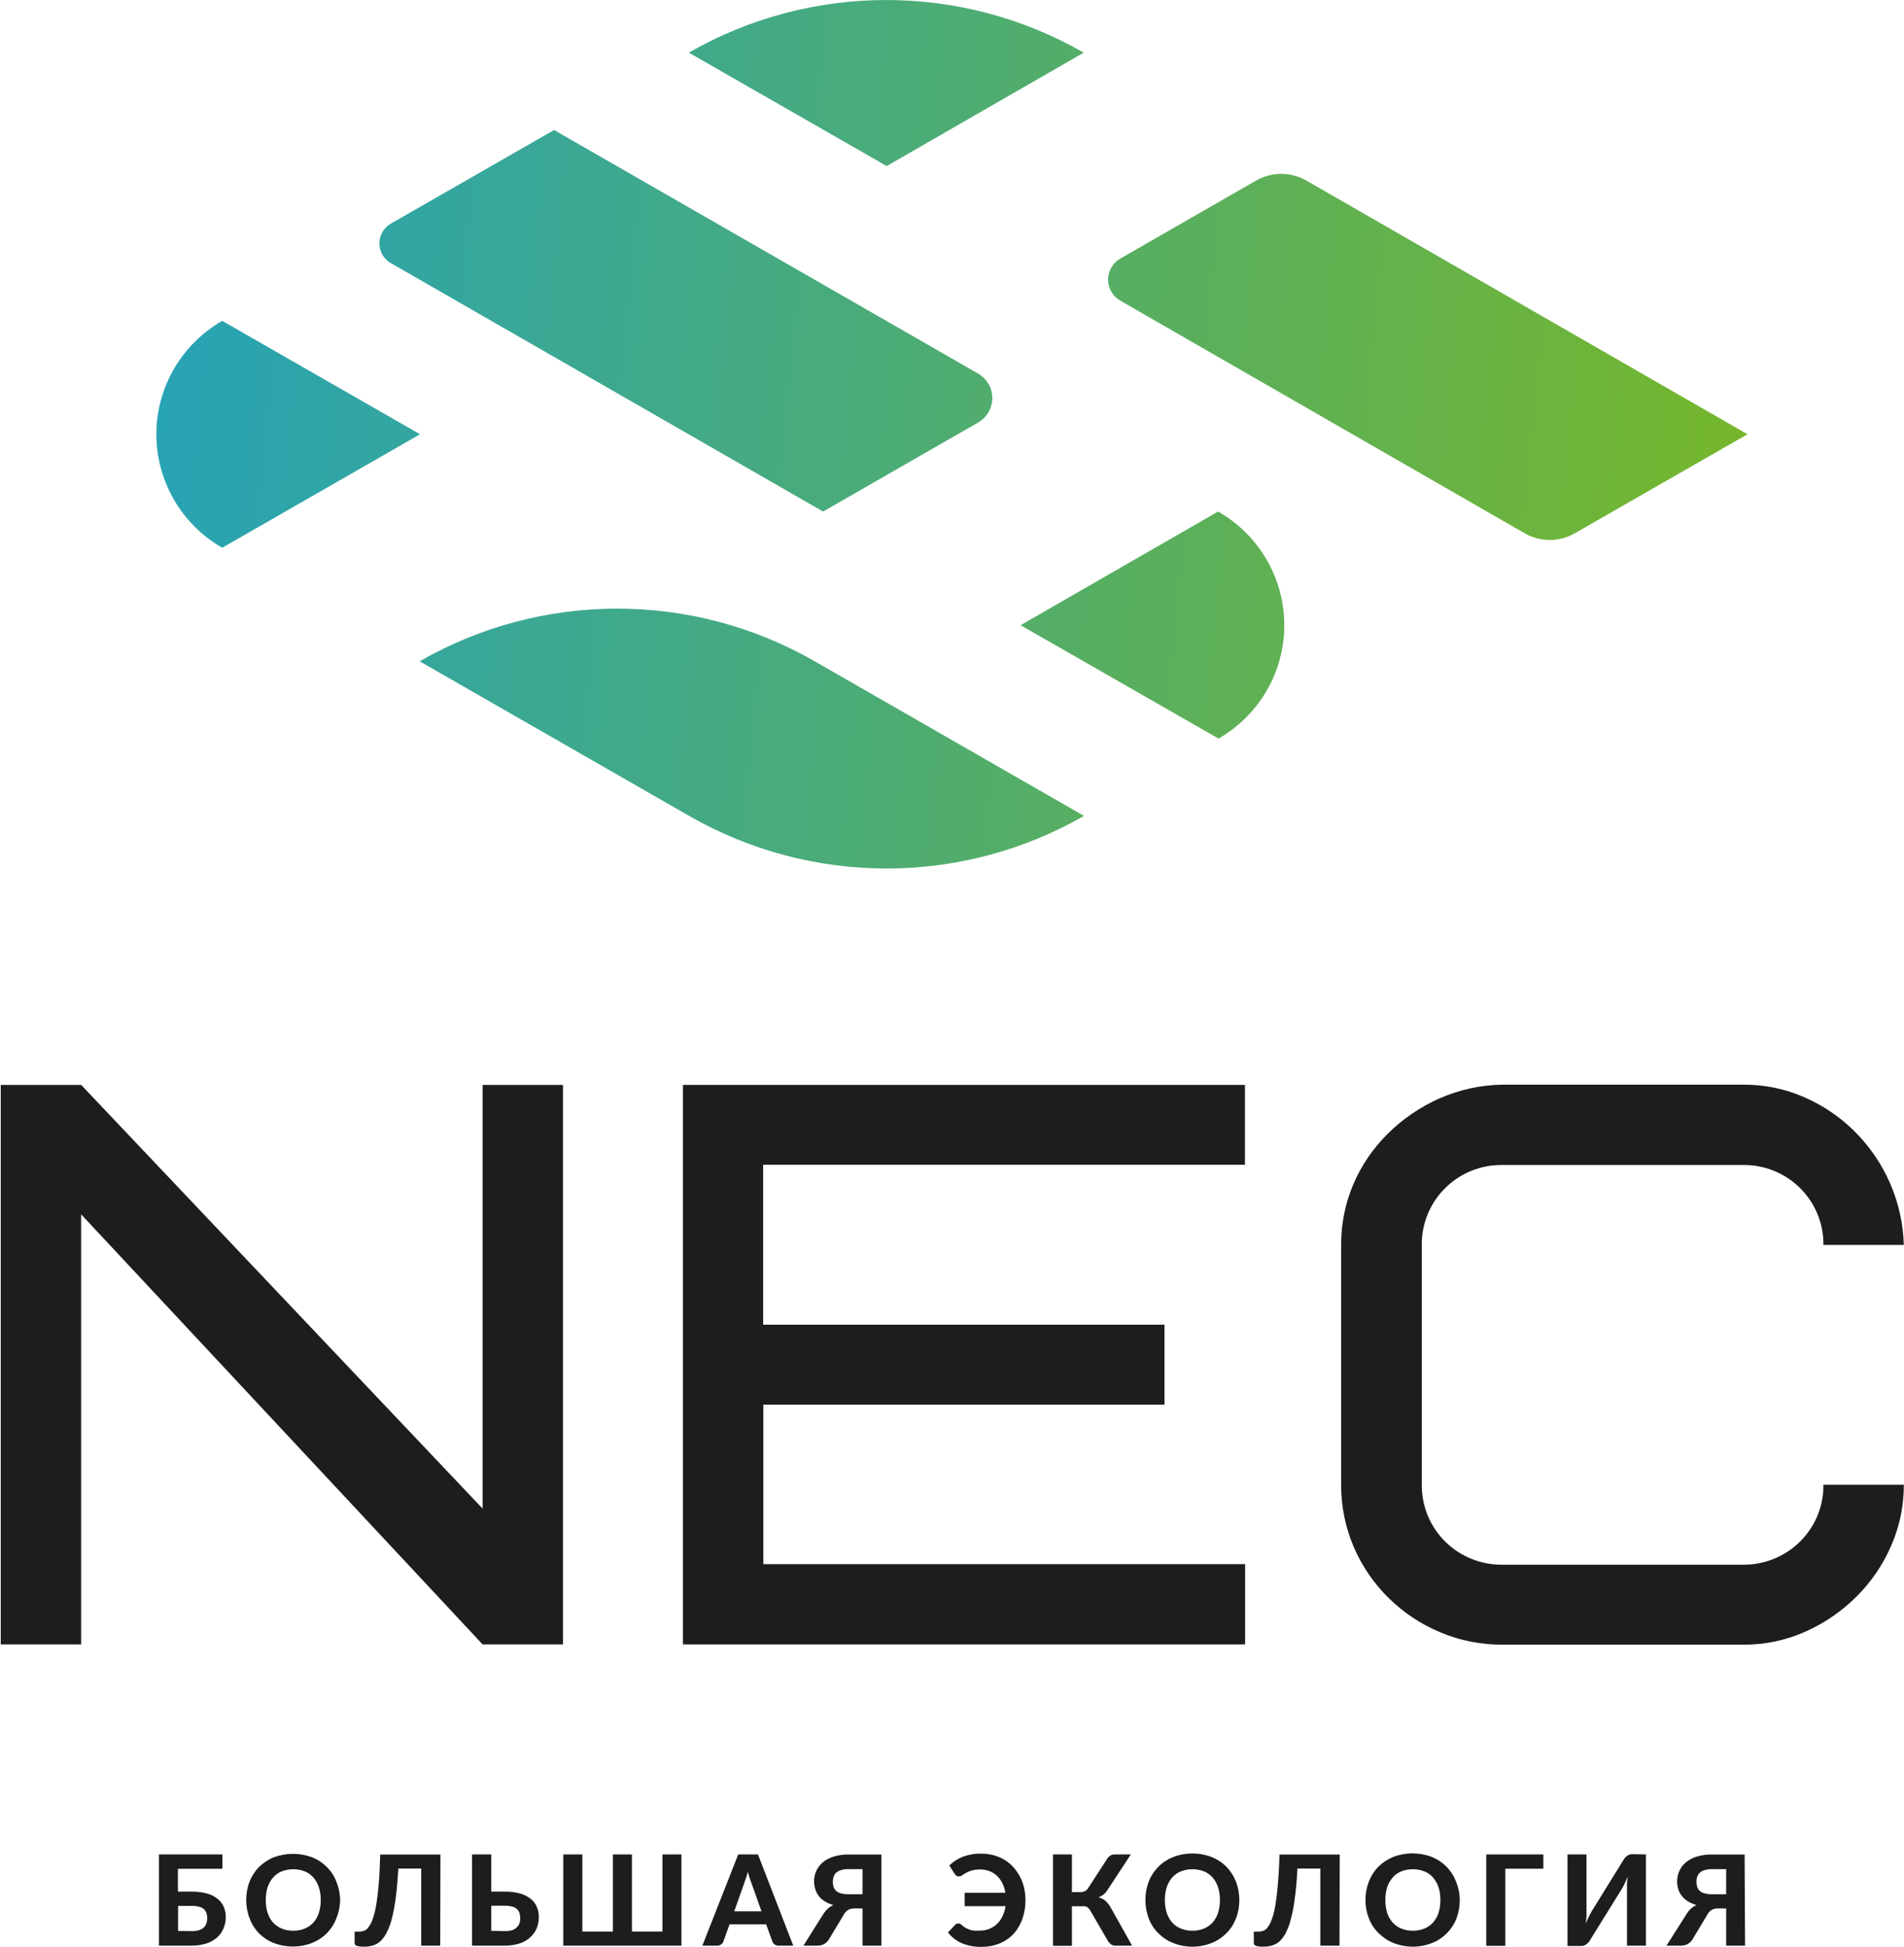 <?xml version="1.0" encoding="UTF-8"?> <svg xmlns="http://www.w3.org/2000/svg" xmlns:xlink="http://www.w3.org/1999/xlink" width="90px" height="92px" viewBox="0 0 90 92"> <defs> <linearGradient id="linear0" gradientUnits="userSpaceOnUse" x1="18.08" y1="49.91" x2="199.82" y2="68.73" gradientTransform="matrix(0.407,0,0,0.405,0.037,0)"> <stop offset="0" style="stop-color:rgb(15.686%,63.922%,70.98%);stop-opacity:1;"></stop> <stop offset="1" style="stop-color:rgb(45.882%,71.373%,17.647%);stop-opacity:1;"></stop> </linearGradient> <linearGradient id="linear1" gradientUnits="userSpaceOnUse" x1="20" y1="31.25" x2="201.74" y2="50.07" gradientTransform="matrix(0.407,0,0,0.405,0.037,0)"> <stop offset="0" style="stop-color:rgb(15.686%,63.922%,70.98%);stop-opacity:1;"></stop> <stop offset="1" style="stop-color:rgb(45.882%,71.373%,17.647%);stop-opacity:1;"></stop> </linearGradient> <linearGradient id="linear2" gradientUnits="userSpaceOnUse" x1="23.1" y1="1.31" x2="204.84" y2="20.13" gradientTransform="matrix(0.407,0,0,0.405,0.037,0)"> <stop offset="0" style="stop-color:rgb(15.686%,63.922%,70.98%);stop-opacity:1;"></stop> <stop offset="1" style="stop-color:rgb(45.882%,71.373%,17.647%);stop-opacity:1;"></stop> </linearGradient> <linearGradient id="linear3" gradientUnits="userSpaceOnUse" x1="15.09" y1="78.76" x2="196.82" y2="97.57" gradientTransform="matrix(0.407,0,0,0.405,0.037,0)"> <stop offset="0" style="stop-color:rgb(15.686%,63.922%,70.98%);stop-opacity:1;"></stop> <stop offset="1" style="stop-color:rgb(45.882%,71.373%,17.647%);stop-opacity:1;"></stop> </linearGradient> <linearGradient id="linear4" gradientUnits="userSpaceOnUse" x1="17.02" y1="60.09" x2="198.76" y2="78.91" gradientTransform="matrix(0.407,0,0,0.405,0.037,0)"> <stop offset="0" style="stop-color:rgb(15.686%,63.922%,70.98%);stop-opacity:1;"></stop> <stop offset="1" style="stop-color:rgb(45.882%,71.373%,17.647%);stop-opacity:1;"></stop> </linearGradient> <linearGradient id="linear5" gradientUnits="userSpaceOnUse" x1="20.47" y1="26.77" x2="202.21" y2="45.58" gradientTransform="matrix(0.407,0,0,0.405,0.037,0)"> <stop offset="0" style="stop-color:rgb(15.686%,63.922%,70.98%);stop-opacity:1;"></stop> <stop offset="1" style="stop-color:rgb(45.882%,71.373%,17.647%);stop-opacity:1;"></stop> </linearGradient> </defs> <g id="surface1"> <path style=" stroke:none;fill-rule:nonzero;fill:url(#linear0);" d="M 10.504 15.164 C 8.578 16.27 7.391 18.312 7.391 20.523 C 7.391 22.734 8.578 24.781 10.504 25.887 L 19.855 20.523 Z M 10.504 15.164 "></path> <path style=" stroke:none;fill-rule:nonzero;fill:url(#linear1);" d="M 18.48 12.438 L 38.906 24.176 L 46.227 19.973 C 46.645 19.734 46.906 19.289 46.906 18.812 C 46.906 18.332 46.645 17.891 46.227 17.652 L 26.191 6.145 L 18.465 10.574 C 18.133 10.77 17.93 11.125 17.934 11.512 C 17.934 11.895 18.145 12.25 18.48 12.438 Z M 18.48 12.438 "></path> <path style=" stroke:none;fill-rule:nonzero;fill:url(#linear2);" d="M 51.227 2.488 C 45.449 -0.828 38.336 -0.828 32.559 2.488 L 41.914 7.848 Z M 51.227 2.488 "></path> <path style=" stroke:none;fill-rule:nonzero;fill:url(#linear3);" d="M 19.836 31.254 L 32.574 38.559 C 38.352 41.875 45.465 41.875 51.238 38.559 L 38.512 31.254 C 32.734 27.934 25.613 27.934 19.836 31.254 Z M 19.836 31.254 "></path> <path style=" stroke:none;fill-rule:nonzero;fill:url(#linear4);" d="M 57.578 24.176 L 48.242 29.547 L 57.598 34.906 C 59.523 33.801 60.711 31.754 60.707 29.539 C 60.703 27.324 59.512 25.277 57.578 24.176 Z M 57.578 24.176 "></path> <path style=" stroke:none;fill-rule:nonzero;fill:url(#linear5);" d="M 61.746 8.531 C 61.012 8.113 60.109 8.113 59.379 8.531 L 52.957 12.219 C 52.598 12.426 52.379 12.805 52.379 13.215 C 52.379 13.625 52.598 14.008 52.957 14.211 L 72.07 25.203 C 72.805 25.625 73.707 25.625 74.438 25.203 L 82.602 20.523 Z M 61.746 8.531 "></path> <path style=" stroke:none;fill-rule:nonzero;fill:rgb(11.373%,11.765%,10.98%);fill-opacity:1;" d="M 0.035 77.715 L 0.035 51.273 L 3.836 51.273 L 22.812 71.297 L 22.812 51.273 L 26.613 51.273 L 26.613 77.715 L 22.812 77.715 L 3.836 57.391 L 3.836 77.715 Z M 0.035 77.715 "></path> <path style=" stroke:none;fill-rule:nonzero;fill:rgb(11.373%,11.765%,10.98%);fill-opacity:1;" d="M 32.281 77.715 L 32.281 51.273 L 58.848 51.273 L 58.848 55.047 L 36.074 55.047 L 36.074 62.605 L 55.043 62.605 L 55.043 66.383 L 36.082 66.383 L 36.082 73.922 L 58.855 73.922 L 58.855 77.715 Z M 32.281 77.715 "></path> <path style=" stroke:none;fill-rule:nonzero;fill:rgb(11.373%,11.765%,10.98%);fill-opacity:1;" d="M 63.395 70.156 L 63.395 58.82 C 63.391 57.836 63.59 56.859 63.977 55.953 C 64.359 55.062 64.914 54.254 65.605 53.574 C 66.301 52.883 67.121 52.324 68.02 51.922 C 68.961 51.504 69.977 51.277 71.004 51.262 L 82.395 51.262 C 83.387 51.254 84.367 51.453 85.277 51.852 C 86.168 52.238 86.977 52.785 87.664 53.469 C 89.102 54.898 89.934 56.816 89.992 58.836 L 86.191 58.836 C 86.203 57.832 85.805 56.863 85.09 56.152 C 84.375 55.441 83.406 55.047 82.395 55.059 L 71.004 55.059 C 69.996 55.047 69.023 55.441 68.309 56.152 C 67.594 56.863 67.195 57.832 67.207 58.836 L 67.207 70.172 C 67.199 71.176 67.594 72.141 68.309 72.852 C 69.023 73.562 69.996 73.957 71.004 73.949 L 82.395 73.949 C 83.402 73.957 84.375 73.562 85.09 72.852 C 85.805 72.141 86.203 71.176 86.191 70.172 L 89.992 70.172 C 89.996 71.16 89.793 72.137 89.398 73.043 C 89.012 73.938 88.461 74.75 87.77 75.441 C 87.074 76.137 86.262 76.699 85.363 77.102 C 84.43 77.523 83.414 77.738 82.387 77.727 L 70.996 77.727 C 70 77.73 69.012 77.535 68.09 77.148 C 67.18 76.77 66.352 76.223 65.648 75.531 C 64.945 74.844 64.387 74.027 63.996 73.125 C 63.594 72.188 63.387 71.176 63.395 70.156 Z M 63.395 70.156 "></path> <path style=" stroke:none;fill-rule:nonzero;fill:rgb(11.373%,11.765%,10.98%);fill-opacity:1;" d="M 9.062 89.398 C 9.312 89.395 9.562 89.426 9.801 89.492 C 9.984 89.543 10.152 89.629 10.297 89.75 C 10.422 89.852 10.52 89.98 10.582 90.129 C 10.641 90.273 10.672 90.43 10.672 90.586 C 10.676 90.777 10.637 90.969 10.562 91.145 C 10.492 91.312 10.387 91.457 10.25 91.574 C 10.102 91.703 9.93 91.797 9.742 91.855 C 9.523 91.922 9.293 91.953 9.062 91.953 L 7.512 91.953 L 7.512 87.641 L 10.512 87.641 L 10.512 88.32 L 8.41 88.32 L 8.41 89.398 Z M 9.062 91.266 C 9.18 91.27 9.301 91.254 9.41 91.219 C 9.496 91.195 9.574 91.148 9.637 91.09 C 9.691 91.039 9.73 90.973 9.754 90.902 C 9.781 90.828 9.797 90.75 9.797 90.668 C 9.801 90.586 9.785 90.504 9.762 90.426 C 9.738 90.355 9.699 90.289 9.648 90.234 C 9.586 90.18 9.508 90.137 9.426 90.117 C 9.309 90.086 9.191 90.07 9.07 90.074 L 8.418 90.074 L 8.418 91.258 Z M 9.062 91.266 "></path> <path style=" stroke:none;fill-rule:nonzero;fill:rgb(11.373%,11.765%,10.98%);fill-opacity:1;" d="M 16.078 89.793 C 16.074 90.094 16.012 90.391 15.898 90.668 C 15.695 91.199 15.277 91.617 14.75 91.824 C 14.164 92.051 13.516 92.051 12.934 91.824 C 12.672 91.723 12.438 91.566 12.238 91.367 C 12.047 91.168 11.895 90.93 11.801 90.668 C 11.691 90.387 11.637 90.09 11.637 89.789 C 11.637 89.492 11.691 89.195 11.801 88.914 C 11.898 88.664 12.051 88.434 12.238 88.238 C 12.438 88.043 12.676 87.883 12.938 87.777 C 13.523 87.559 14.168 87.559 14.754 87.777 C 15.277 87.984 15.695 88.398 15.898 88.922 C 16.012 89.199 16.074 89.496 16.078 89.793 Z M 15.16 89.793 C 15.164 89.59 15.133 89.383 15.07 89.188 C 15.016 89.02 14.93 88.863 14.812 88.73 C 14.703 88.605 14.562 88.504 14.406 88.441 C 14.234 88.375 14.047 88.34 13.863 88.34 C 13.676 88.34 13.488 88.375 13.316 88.441 C 13.16 88.504 13.02 88.605 12.91 88.73 C 12.793 88.863 12.707 89.02 12.652 89.188 C 12.59 89.383 12.559 89.59 12.562 89.793 C 12.559 90 12.59 90.207 12.652 90.406 C 12.707 90.574 12.793 90.73 12.91 90.863 C 13.023 90.984 13.16 91.082 13.316 91.145 C 13.488 91.215 13.676 91.25 13.863 91.246 C 14.047 91.25 14.234 91.215 14.406 91.145 C 14.562 91.082 14.699 90.984 14.812 90.863 C 14.93 90.73 15.016 90.574 15.07 90.406 C 15.133 90.207 15.164 90 15.16 89.793 Z M 15.16 89.793 "></path> <path style=" stroke:none;fill-rule:nonzero;fill:rgb(11.373%,11.765%,10.98%);fill-opacity:1;" d="M 20.809 91.953 L 19.91 91.953 L 19.91 88.309 L 18.828 88.309 C 18.797 88.848 18.758 89.309 18.707 89.691 C 18.664 90.027 18.602 90.359 18.52 90.688 C 18.461 90.918 18.379 91.141 18.27 91.352 C 18.195 91.504 18.09 91.641 17.965 91.758 C 17.863 91.848 17.742 91.91 17.613 91.949 C 17.48 91.984 17.344 92.004 17.203 92 C 17.09 92.008 16.973 91.992 16.863 91.961 C 16.793 91.93 16.762 91.891 16.762 91.84 L 16.762 91.289 L 16.996 91.289 C 17.066 91.285 17.133 91.277 17.195 91.254 C 17.277 91.227 17.352 91.176 17.398 91.105 C 17.484 91 17.547 90.883 17.594 90.758 C 17.672 90.551 17.727 90.34 17.766 90.121 C 17.816 89.852 17.859 89.516 17.895 89.109 C 17.934 88.707 17.957 88.219 17.973 87.645 L 20.82 87.645 Z M 20.809 91.953 "></path> <path style=" stroke:none;fill-rule:nonzero;fill:rgb(11.373%,11.765%,10.98%);fill-opacity:1;" d="M 23.859 89.398 C 24.109 89.395 24.359 89.426 24.598 89.492 C 24.781 89.543 24.949 89.633 25.098 89.75 C 25.223 89.852 25.32 89.98 25.379 90.129 C 25.441 90.273 25.473 90.43 25.469 90.586 C 25.473 90.777 25.438 90.969 25.363 91.145 C 25.293 91.312 25.184 91.457 25.047 91.574 C 24.898 91.703 24.727 91.797 24.543 91.855 C 24.32 91.922 24.09 91.953 23.859 91.953 L 22.312 91.953 L 22.312 87.641 L 23.219 87.641 L 23.219 89.398 Z M 23.859 91.266 C 23.977 91.27 24.098 91.254 24.211 91.219 C 24.301 91.191 24.379 91.141 24.441 91.074 C 24.492 91.02 24.535 90.957 24.559 90.887 C 24.578 90.812 24.59 90.738 24.59 90.66 C 24.59 90.578 24.582 90.496 24.559 90.418 C 24.508 90.262 24.379 90.145 24.215 90.109 C 24.102 90.078 23.98 90.062 23.863 90.066 L 23.219 90.066 L 23.219 91.25 Z M 23.859 91.266 "></path> <path style=" stroke:none;fill-rule:nonzero;fill:rgb(11.373%,11.765%,10.98%);fill-opacity:1;" d="M 32.211 87.641 L 32.211 91.953 L 26.625 91.953 L 26.625 87.641 L 27.527 87.641 L 27.527 91.285 L 28.969 91.285 L 28.969 87.641 L 29.871 87.641 L 29.871 91.285 L 31.312 91.285 L 31.312 87.641 Z M 32.211 87.641 "></path> <path style=" stroke:none;fill-rule:nonzero;fill:rgb(11.373%,11.765%,10.98%);fill-opacity:1;" d="M 37.496 91.953 L 36.805 91.953 C 36.738 91.953 36.668 91.934 36.613 91.895 C 36.562 91.859 36.527 91.809 36.508 91.754 L 36.215 90.945 L 34.484 90.945 L 34.195 91.754 C 34.148 91.875 34.031 91.957 33.902 91.953 L 33.199 91.953 L 34.895 87.641 L 35.828 87.641 Z M 35.996 90.332 L 35.527 89.012 C 35.5 88.945 35.469 88.863 35.438 88.766 C 35.406 88.668 35.379 88.57 35.348 88.461 C 35.32 88.574 35.293 88.676 35.258 88.77 C 35.227 88.863 35.199 88.949 35.172 89.016 L 34.707 90.332 Z M 35.996 90.332 "></path> <path style=" stroke:none;fill-rule:nonzero;fill:rgb(11.373%,11.765%,10.98%);fill-opacity:1;" d="M 41.664 91.953 L 40.77 91.953 L 40.77 90.195 L 40.363 90.195 C 40.273 90.195 40.188 90.215 40.105 90.254 C 40.008 90.312 39.93 90.395 39.879 90.496 L 39.188 91.648 C 39.074 91.844 38.859 91.961 38.629 91.953 L 37.977 91.953 L 38.918 90.457 C 38.977 90.363 39.051 90.277 39.133 90.203 C 39.207 90.133 39.297 90.074 39.395 90.035 C 39.254 89.996 39.113 89.938 38.988 89.859 C 38.879 89.793 38.785 89.707 38.703 89.609 C 38.629 89.512 38.574 89.402 38.539 89.289 C 38.5 89.168 38.48 89.043 38.48 88.918 C 38.477 88.742 38.516 88.57 38.59 88.41 C 38.664 88.254 38.77 88.117 38.902 88.004 C 39.055 87.887 39.227 87.797 39.41 87.742 C 39.633 87.676 39.863 87.641 40.094 87.645 L 41.664 87.645 Z M 40.77 89.523 L 40.77 88.336 L 40.094 88.336 C 39.977 88.332 39.855 88.352 39.742 88.387 C 39.66 88.41 39.582 88.453 39.516 88.512 C 39.465 88.562 39.426 88.629 39.402 88.699 C 39.379 88.773 39.367 88.848 39.367 88.922 C 39.367 89.004 39.379 89.086 39.398 89.168 C 39.422 89.238 39.461 89.305 39.516 89.355 C 39.582 89.414 39.656 89.457 39.742 89.477 C 39.855 89.512 39.973 89.523 40.09 89.523 Z M 40.77 89.523 "></path> <path style=" stroke:none;fill-rule:nonzero;fill:rgb(11.373%,11.765%,10.98%);fill-opacity:1;" d="M 44.871 88.164 C 45.047 87.988 45.262 87.852 45.492 87.758 C 45.766 87.652 46.055 87.598 46.348 87.605 C 46.547 87.602 46.75 87.625 46.945 87.672 C 47.129 87.723 47.305 87.793 47.469 87.887 C 47.621 87.98 47.758 88.09 47.875 88.219 C 48 88.352 48.109 88.5 48.195 88.66 C 48.289 88.828 48.359 89.008 48.402 89.191 C 48.449 89.391 48.473 89.598 48.473 89.801 C 48.477 90.102 48.426 90.402 48.328 90.684 C 48.238 90.941 48.102 91.18 47.922 91.383 C 47.738 91.582 47.512 91.738 47.262 91.844 C 46.984 91.957 46.688 92.012 46.387 92.008 C 46.07 92.016 45.754 91.957 45.461 91.836 C 45.203 91.723 44.98 91.547 44.809 91.328 L 45.164 90.953 C 45.18 90.934 45.199 90.922 45.223 90.91 C 45.246 90.906 45.266 90.906 45.289 90.91 C 45.316 90.906 45.344 90.906 45.371 90.91 L 45.438 90.957 C 45.496 91.012 45.559 91.059 45.625 91.102 C 45.75 91.172 45.891 91.223 46.031 91.242 C 46.117 91.242 46.207 91.242 46.309 91.242 C 46.457 91.246 46.602 91.219 46.742 91.168 C 46.875 91.117 47 91.043 47.105 90.945 C 47.219 90.84 47.312 90.719 47.379 90.578 C 47.457 90.422 47.508 90.258 47.531 90.086 L 45.598 90.086 L 45.598 89.453 L 47.523 89.453 C 47.496 89.293 47.449 89.137 47.375 88.988 C 47.309 88.859 47.223 88.742 47.113 88.641 C 47.012 88.547 46.891 88.473 46.758 88.426 C 46.617 88.375 46.469 88.352 46.32 88.352 C 46.184 88.352 46.047 88.367 45.914 88.406 C 45.824 88.434 45.734 88.469 45.652 88.52 C 45.59 88.551 45.527 88.59 45.473 88.633 C 45.43 88.664 45.379 88.68 45.324 88.68 C 45.285 88.684 45.246 88.676 45.215 88.652 C 45.188 88.633 45.164 88.609 45.141 88.582 Z M 44.871 88.164 "></path> <path style=" stroke:none;fill-rule:nonzero;fill:rgb(11.373%,11.765%,10.98%);fill-opacity:1;" d="M 53.512 91.953 L 52.699 91.953 C 52.629 91.949 52.559 91.926 52.504 91.883 C 52.441 91.828 52.387 91.766 52.348 91.691 L 51.535 90.293 C 51.516 90.254 51.488 90.219 51.457 90.191 C 51.434 90.164 51.406 90.141 51.375 90.121 C 51.34 90.105 51.305 90.094 51.266 90.09 C 51.223 90.086 51.18 90.086 51.137 90.09 L 50.668 90.09 L 50.668 91.961 L 49.773 91.961 L 49.773 87.641 L 50.668 87.641 L 50.668 89.422 L 51.078 89.422 C 51.148 89.422 51.215 89.406 51.281 89.379 C 51.348 89.344 51.402 89.289 51.441 89.223 L 52.316 87.875 C 52.355 87.809 52.406 87.754 52.469 87.707 C 52.531 87.664 52.605 87.641 52.684 87.641 L 53.453 87.641 L 52.328 89.355 C 52.281 89.43 52.219 89.492 52.148 89.547 C 52.082 89.598 52.008 89.637 51.926 89.668 C 52.047 89.699 52.156 89.754 52.25 89.832 C 52.352 89.926 52.434 90.031 52.5 90.148 Z M 53.512 91.953 "></path> <path style=" stroke:none;fill-rule:nonzero;fill:rgb(11.373%,11.765%,10.98%);fill-opacity:1;" d="M 58.582 89.793 C 58.582 90.094 58.531 90.391 58.422 90.672 C 58.32 90.934 58.168 91.172 57.969 91.367 C 57.77 91.566 57.531 91.727 57.27 91.828 C 56.688 92.059 56.039 92.059 55.457 91.828 C 55.191 91.727 54.953 91.566 54.754 91.367 C 54.555 91.172 54.402 90.934 54.301 90.672 C 54.195 90.391 54.141 90.094 54.145 89.793 C 54.141 89.496 54.195 89.199 54.301 88.918 C 54.402 88.66 54.559 88.422 54.754 88.223 C 54.953 88.023 55.195 87.867 55.457 87.762 C 56.039 87.539 56.688 87.539 57.27 87.762 C 57.531 87.867 57.77 88.023 57.969 88.223 C 58.168 88.426 58.32 88.664 58.422 88.922 C 58.527 89.203 58.582 89.496 58.582 89.793 Z M 57.664 89.793 C 57.668 89.59 57.637 89.383 57.574 89.188 C 57.52 89.02 57.434 88.863 57.316 88.73 C 57.203 88.602 57.066 88.504 56.91 88.441 C 56.734 88.375 56.551 88.34 56.363 88.34 C 56.176 88.34 55.992 88.375 55.82 88.441 C 55.664 88.504 55.523 88.602 55.41 88.73 C 55.293 88.863 55.207 89.02 55.152 89.188 C 55.09 89.383 55.059 89.59 55.062 89.793 C 55.059 90 55.09 90.207 55.152 90.406 C 55.207 90.574 55.293 90.73 55.41 90.863 C 55.523 90.988 55.664 91.082 55.82 91.145 C 55.992 91.215 56.176 91.25 56.363 91.246 C 56.551 91.25 56.734 91.215 56.91 91.145 C 57.062 91.082 57.203 90.984 57.316 90.863 C 57.434 90.73 57.52 90.574 57.574 90.406 C 57.637 90.207 57.668 90 57.664 89.793 Z M 57.664 89.793 "></path> <path style=" stroke:none;fill-rule:nonzero;fill:rgb(11.373%,11.765%,10.98%);fill-opacity:1;" d="M 63.316 91.953 L 62.41 91.953 L 62.41 88.309 L 61.328 88.309 C 61.301 88.848 61.262 89.309 61.207 89.691 C 61.168 90.027 61.105 90.359 61.02 90.688 C 60.965 90.918 60.883 91.141 60.777 91.352 C 60.699 91.504 60.598 91.641 60.473 91.758 C 60.367 91.848 60.246 91.91 60.113 91.949 C 59.98 91.984 59.844 92.004 59.707 92 C 59.594 92.008 59.48 91.992 59.371 91.961 C 59.301 91.93 59.266 91.891 59.266 91.84 L 59.266 91.289 L 59.504 91.289 C 59.57 91.285 59.637 91.277 59.703 91.254 C 59.785 91.227 59.855 91.176 59.906 91.105 C 59.988 91 60.051 90.883 60.098 90.758 C 60.176 90.551 60.234 90.34 60.27 90.121 C 60.32 89.852 60.363 89.516 60.398 89.109 C 60.434 88.707 60.465 88.219 60.48 87.645 L 63.328 87.645 Z M 63.316 91.953 "></path> <path style=" stroke:none;fill-rule:nonzero;fill:rgb(11.373%,11.765%,10.98%);fill-opacity:1;" d="M 69 89.793 C 69.004 90.094 68.949 90.391 68.844 90.672 C 68.742 90.934 68.586 91.172 68.391 91.367 C 68.191 91.566 67.953 91.727 67.691 91.828 C 67.109 92.059 66.461 92.059 65.875 91.828 C 65.613 91.727 65.375 91.566 65.172 91.367 C 64.969 91.172 64.809 90.934 64.707 90.668 C 64.598 90.387 64.543 90.09 64.547 89.789 C 64.543 89.492 64.598 89.195 64.707 88.914 C 64.809 88.656 64.961 88.418 65.156 88.219 C 65.359 88.02 65.598 87.863 65.859 87.758 C 66.445 87.535 67.09 87.535 67.676 87.758 C 67.938 87.863 68.176 88.02 68.375 88.219 C 68.57 88.422 68.723 88.66 68.824 88.918 C 68.938 89.199 69 89.496 69 89.793 Z M 68.086 89.793 C 68.086 89.59 68.059 89.383 67.996 89.188 C 67.941 89.02 67.852 88.863 67.734 88.73 C 67.625 88.602 67.484 88.504 67.328 88.441 C 67.156 88.375 66.969 88.34 66.785 88.34 C 66.598 88.34 66.414 88.375 66.238 88.441 C 66.082 88.504 65.941 88.602 65.832 88.73 C 65.715 88.863 65.625 89.02 65.57 89.188 C 65.512 89.383 65.48 89.59 65.484 89.793 C 65.48 90 65.512 90.207 65.57 90.406 C 65.625 90.574 65.715 90.73 65.832 90.863 C 65.945 90.988 66.082 91.082 66.238 91.145 C 66.41 91.215 66.598 91.25 66.785 91.246 C 66.969 91.25 67.156 91.215 67.328 91.145 C 67.484 91.082 67.625 90.984 67.734 90.863 C 67.852 90.73 67.941 90.574 67.996 90.406 C 68.059 90.207 68.086 90 68.086 89.793 Z M 68.086 89.793 "></path> <path style=" stroke:none;fill-rule:nonzero;fill:rgb(11.373%,11.765%,10.98%);fill-opacity:1;" d="M 72.953 88.316 L 71.156 88.316 L 71.156 91.961 L 70.254 91.961 L 70.254 87.641 L 72.953 87.641 Z M 72.953 88.316 "></path> <path style=" stroke:none;fill-rule:nonzero;fill:rgb(11.373%,11.765%,10.98%);fill-opacity:1;" d="M 77.801 87.641 L 77.801 91.953 L 76.906 91.953 L 76.906 89.383 C 76.906 89.277 76.906 89.164 76.906 89.047 C 76.906 88.93 76.926 88.801 76.945 88.672 C 76.898 88.789 76.855 88.898 76.805 89 C 76.758 89.102 76.707 89.188 76.664 89.266 L 75.16 91.691 C 75.141 91.73 75.117 91.762 75.09 91.793 C 75.062 91.824 75.031 91.852 75 91.879 C 74.965 91.906 74.93 91.926 74.891 91.941 C 74.852 91.961 74.809 91.969 74.77 91.969 L 74.094 91.969 L 74.094 87.641 L 74.992 87.641 L 74.992 90.211 C 74.992 90.316 74.992 90.43 74.992 90.547 C 74.988 90.672 74.973 90.797 74.953 90.918 C 75 90.801 75.047 90.695 75.098 90.594 C 75.145 90.496 75.195 90.406 75.238 90.328 L 76.742 87.898 C 76.762 87.867 76.785 87.832 76.812 87.801 C 76.84 87.77 76.871 87.742 76.902 87.719 C 76.938 87.691 76.973 87.668 77.012 87.652 C 77.051 87.637 77.094 87.629 77.137 87.629 Z M 77.801 87.641 "></path> <path style=" stroke:none;fill-rule:nonzero;fill:rgb(11.373%,11.765%,10.98%);fill-opacity:1;" d="M 82.488 91.953 L 81.594 91.953 L 81.594 90.195 L 81.188 90.195 C 81.094 90.195 81.008 90.215 80.926 90.254 C 80.828 90.312 80.75 90.395 80.699 90.496 L 80.008 91.648 C 79.953 91.738 79.875 91.812 79.785 91.871 C 79.684 91.926 79.57 91.953 79.453 91.953 L 78.773 91.953 L 79.723 90.457 C 79.777 90.363 79.848 90.277 79.93 90.203 C 80.008 90.133 80.098 90.074 80.195 90.035 C 80.051 89.996 79.914 89.938 79.785 89.859 C 79.676 89.793 79.582 89.707 79.504 89.609 C 79.426 89.512 79.367 89.406 79.332 89.289 C 79.293 89.168 79.277 89.043 79.277 88.918 C 79.277 88.742 79.312 88.57 79.387 88.41 C 79.461 88.254 79.566 88.113 79.703 88.004 C 79.852 87.887 80.023 87.797 80.207 87.742 C 80.43 87.676 80.66 87.641 80.895 87.645 L 82.465 87.645 Z M 81.594 89.523 L 81.594 88.336 L 80.918 88.336 C 80.797 88.332 80.676 88.352 80.559 88.387 C 80.477 88.41 80.402 88.453 80.34 88.512 C 80.285 88.562 80.246 88.629 80.223 88.699 C 80.199 88.773 80.191 88.848 80.188 88.922 C 80.188 89.008 80.199 89.09 80.223 89.168 C 80.242 89.238 80.281 89.305 80.336 89.355 C 80.398 89.414 80.477 89.457 80.559 89.477 C 80.676 89.512 80.793 89.523 80.914 89.523 Z M 81.594 89.523 "></path> </g> </svg> 